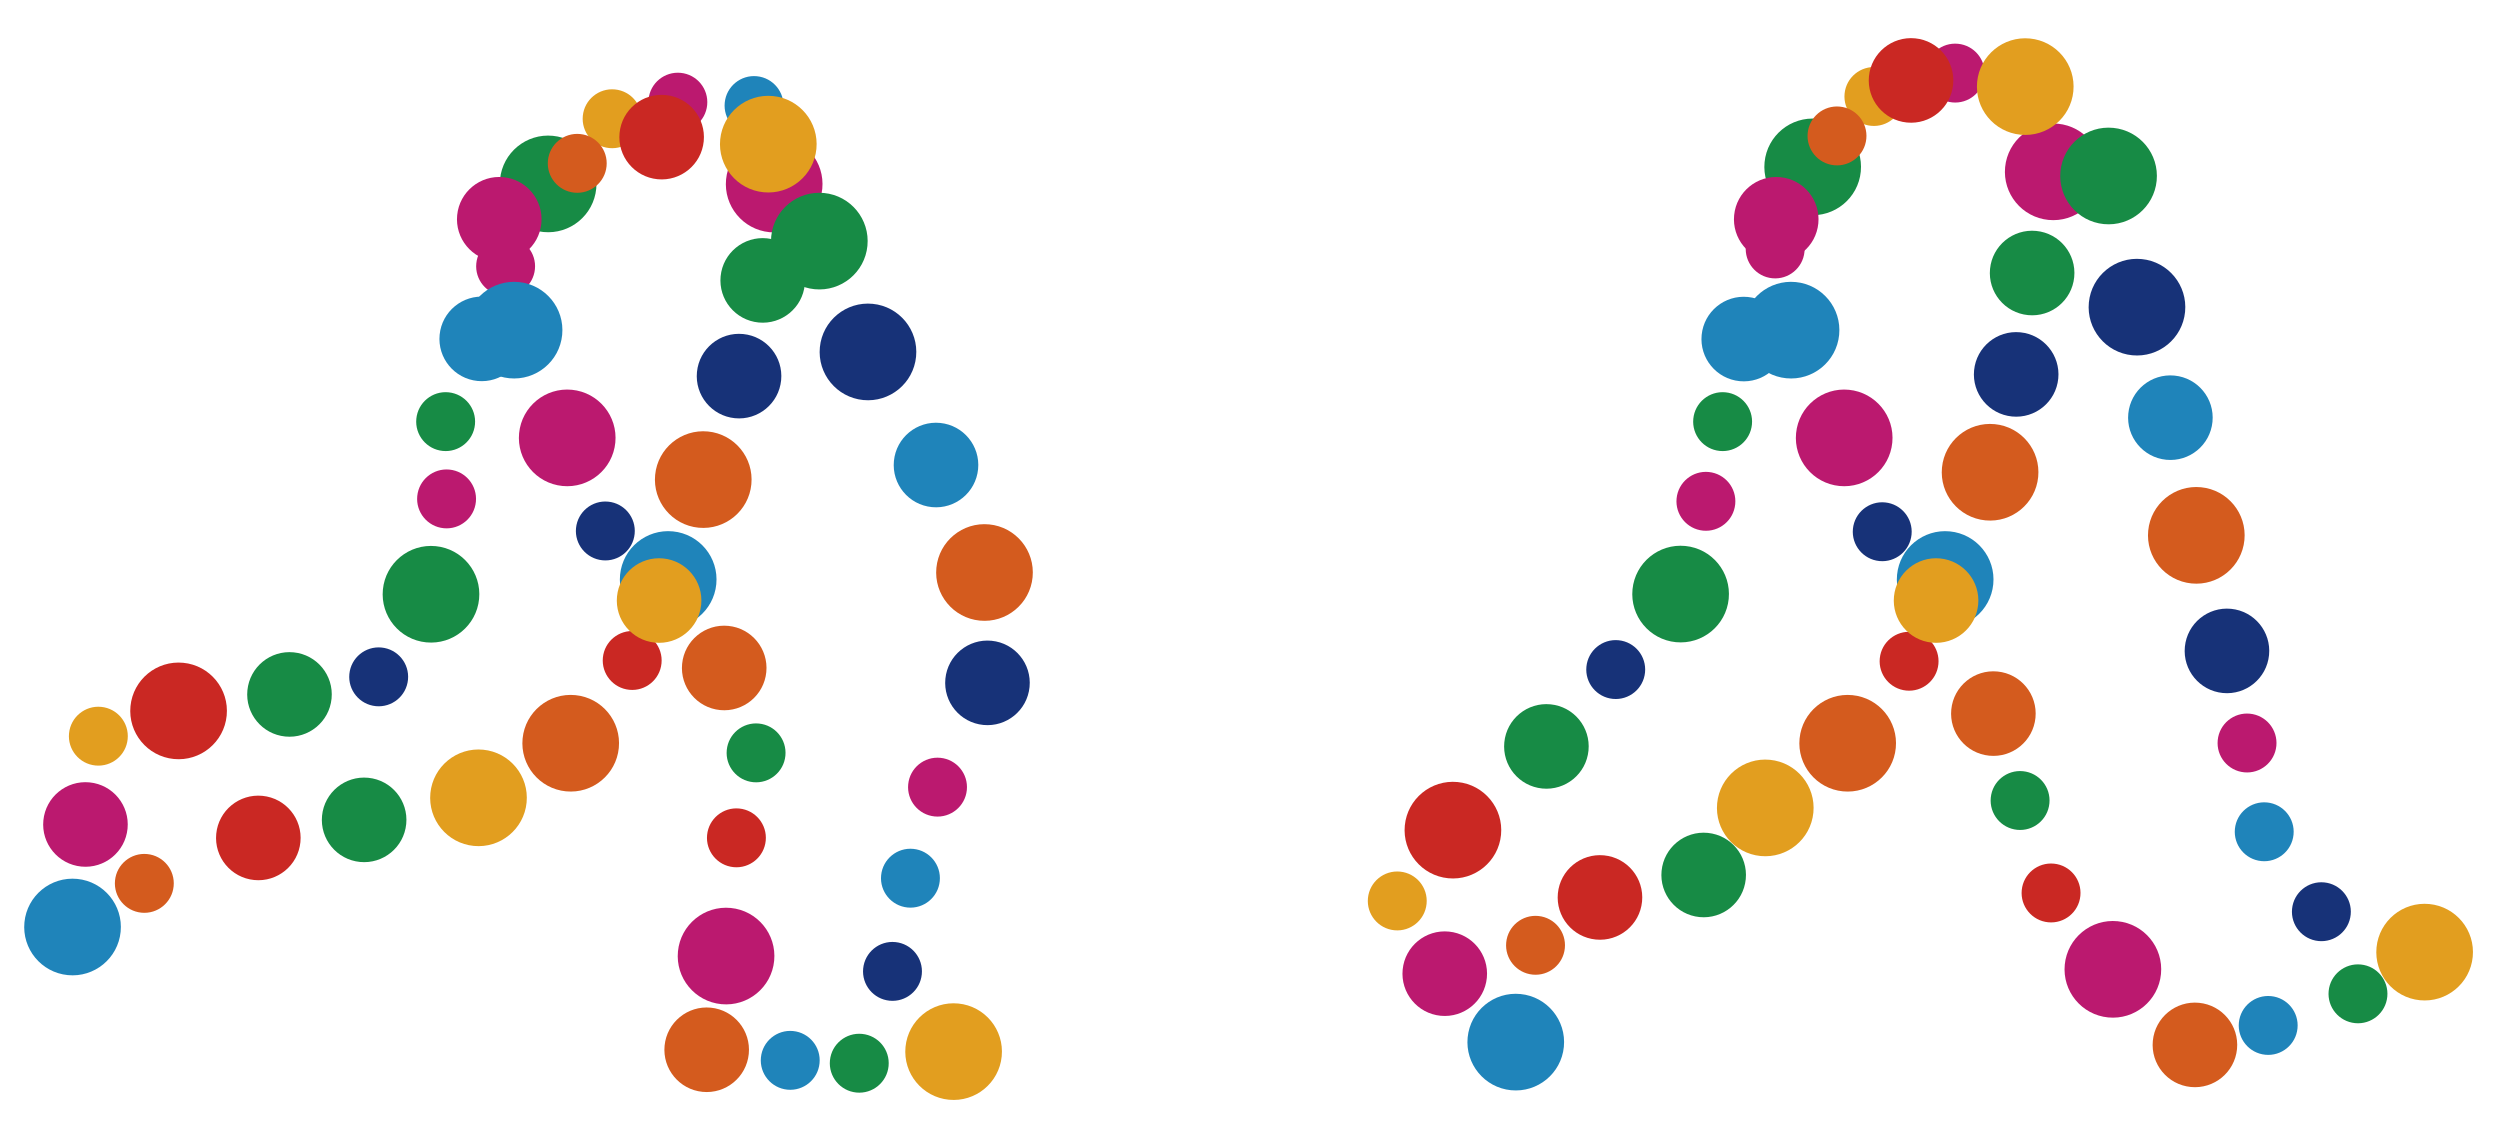 <?xml version="1.0" encoding="utf-8"?>
<!-- Generator: Adobe Illustrator 23.1.0, SVG Export Plug-In . SVG Version: 6.00 Build 0)  -->
<svg version="1.1" id="レイヤー_1" xmlns="http://www.w3.org/2000/svg" xmlns:xlink="http://www.w3.org/1999/xlink" x="0px"
	 y="0px" viewBox="0 0 331 149" style="enable-background:new 0 0 331 149;" xml:space="preserve">
<style type="text/css">
	.st0{fill:#1F84BA;}
	.st1{fill:#BB196F;}
	.st2{fill:#E29E1F;}
	.st3{fill:#178B45;}
	.st4{fill:#D45B1E;}
	.st5{fill:#173278;}
	.st6{fill:#CA2823;}
</style>
<g>
	
		<ellipse transform="matrix(9.792680e-02 -0.995 0.995 9.792680e-02 231.268 277.781)" class="st0" cx="268.9" cy="11.3" rx="3.9" ry="3.9"/>
	
		<ellipse transform="matrix(9.792677e-02 -0.995 0.995 9.792677e-02 179.284 263.563)" class="st1" cx="235" cy="32.9" rx="3.9" ry="3.9"/>
	
		<ellipse transform="matrix(9.792674e-02 -0.995 0.995 9.792674e-02 222.635 291.067)" class="st1" cx="271.9" cy="22.7" rx="6.4" ry="6.4"/>
	
		<ellipse transform="matrix(9.792668e-02 -0.995 0.995 9.792668e-02 137.772 284.652)" class="st1" cx="225.9" cy="66.3" rx="3.9" ry="3.9"/>
	
		<ellipse transform="matrix(9.792677e-02 -0.995 0.995 9.792677e-02 211.172 258.392)" class="st2" cx="248.1" cy="12.7" rx="3.9" ry="3.9"/>
	
		<ellipse transform="matrix(9.792653e-02 -0.995 0.995 9.792653e-02 150.217 277.319)" class="st3" cx="228.1" cy="55.8" rx="3.9" ry="3.9"/>
	
		<ellipse transform="matrix(9.792668e-02 -0.995 0.995 9.792668e-02 104.461 329.13)" class="st2" cx="233.8" cy="106.9" rx="6.4" ry="6.4"/>
	
		<ellipse transform="matrix(9.792672e-02 -0.995 0.995 9.792672e-02 122.507 292.445)" class="st3" cx="222.6" cy="78.6" rx="6.4" ry="6.4"/>
	
		<ellipse transform="matrix(9.792669e-02 -0.995 0.995 9.792669e-02 175.496 318.589)" class="st4" cx="263.5" cy="62.5" rx="6.4" ry="6.4"/>
	
		<ellipse transform="matrix(9.792659e-02 -0.995 0.995 9.792659e-02 191.553 310.289)" class="st5" cx="266.9" cy="49.5" rx="5.6" ry="5.6"/>
	
		<ellipse transform="matrix(9.792677e-02 -0.995 0.995 9.792677e-02 206.782 300.367)" class="st3" cx="269.1" cy="36.1" rx="5.6" ry="5.6"/>
	
		<ellipse transform="matrix(9.792682e-02 -0.995 0.995 9.792682e-02 140.955 330.416)" class="st6" cx="252.7" cy="87.5" rx="3.9" ry="3.9"/>
	
		<ellipse transform="matrix(9.792677e-02 -0.995 0.995 9.792677e-02 58.911 315.29)" class="st4" cx="203.4" cy="125.1" rx="3.9" ry="3.9"/>
	
		<ellipse transform="matrix(9.792671e-02 -0.995 0.995 9.792671e-02 43.822 324.169)" class="st0" cx="200.7" cy="137.9" rx="6.4" ry="6.4"/>
	
		<ellipse transform="matrix(9.792672e-02 -0.995 0.995 9.792672e-02 64.175 290.587)" class="st6" cx="192.4" cy="109.9" rx="6.4" ry="6.4"/>
	
		<ellipse transform="matrix(9.792664e-02 -0.995 0.995 9.792664e-02 163.685 270.25)" class="st0" cx="230.9" cy="44.8" rx="5.6" ry="5.6"/>
	
		<ellipse transform="matrix(9.792666e-02 -0.995 0.995 9.792666e-02 86.383 292.927)" class="st3" cx="204.8" cy="98.8" rx="5.6" ry="5.6"/>
	
		<ellipse transform="matrix(9.792681e-02 -0.995 0.995 9.792681e-02 104.818 292.804)" class="st5" cx="213.9" cy="88.6" rx="3.9" ry="3.9"/>
	
		<ellipse transform="matrix(9.792667e-02 -0.995 0.995 9.792667e-02 223.97 266.244)" class="st1" cx="258.8" cy="9.6" rx="3.9" ry="3.9"/>
	
		<ellipse transform="matrix(9.792670e-02 -0.995 0.995 9.792670e-02 48.277 291.687)" class="st2" cx="185" cy="119.2" rx="3.9" ry="3.9"/>
	
		<ellipse transform="matrix(9.792672e-02 -0.995 0.995 9.792672e-02 155.997 325.526)" class="st0" cx="257.6" cy="76.7" rx="6.4" ry="6.4"/>
	
		<ellipse transform="matrix(9.792671e-02 -0.995 0.995 9.792671e-02 194.507 258.732)" class="st3" cx="240" cy="22.1" rx="6.4" ry="6.4"/>
	
		<ellipse transform="matrix(9.792672e-02 -0.995 0.995 9.792672e-02 122.772 332.147)" class="st4" cx="244.6" cy="98.4" rx="6.4" ry="6.4"/>
	
		<ellipse transform="matrix(9.792663e-02 -0.995 0.995 9.792663e-02 44.297 306.636)" class="st1" cx="191.3" cy="128.9" rx="5.6" ry="5.6"/>
	
		<ellipse transform="matrix(9.792677e-02 -0.995 0.995 9.792677e-02 72.879 318.029)" class="st6" cx="211.9" cy="118.8" rx="5.6" ry="5.6"/>
	
		<ellipse transform="matrix(9.792671e-02 -0.995 0.995 9.792671e-02 88.263 328.88)" class="st3" cx="225.5" cy="115.8" rx="5.6" ry="5.6"/>
	
		<ellipse transform="matrix(9.792673e-02 -0.995 0.995 9.792673e-02 214.825 318.278)" class="st5" cx="283" cy="40.6" rx="6.4" ry="6.4"/>
	
		<ellipse transform="matrix(9.792671e-02 -0.995 0.995 9.792671e-02 230.536 277.21)" class="st2" cx="268.2" cy="11.4" rx="6.4" ry="6.4"/>
	
		<ellipse transform="matrix(9.792672e-02 -0.995 0.995 9.792672e-02 204.292 335.858)" class="st0" cx="287.4" cy="55.2" rx="5.6" ry="5.6"/>
	
		<ellipse transform="matrix(9.792662e-02 -0.995 0.995 9.792662e-02 152.135 326.745)" class="st2" cx="256.3" cy="79.5" rx="5.6" ry="5.6"/>
	
		<ellipse transform="matrix(9.792668e-02 -0.995 0.995 9.792668e-02 154.856 311.471)" class="st5" cx="249.2" cy="70.3" rx="3.9" ry="3.9"/>
	
		<ellipse transform="matrix(9.792662e-02 -0.995 0.995 9.792662e-02 127.354 376.896)" class="st6" cx="271.6" cy="118.2" rx="3.9" ry="3.9"/>
	
		<ellipse transform="matrix(9.792675e-02 -0.995 0.995 9.792675e-02 201.493 258.218)" class="st4" cx="243.2" cy="18" rx="3.9" ry="3.9"/>
	
		<ellipse transform="matrix(9.792678e-02 -0.995 0.995 9.792678e-02 170.425 275.447)" class="st0" cx="237.2" cy="43.7" rx="6.4" ry="6.4"/>
	
		<ellipse transform="matrix(9.792664e-02 -0.995 0.995 9.792664e-02 124.696 394.077)" class="st1" cx="279.7" cy="128.3" rx="6.4" ry="6.4"/>
	
		<ellipse transform="matrix(9.792672e-02 -0.995 0.995 9.792672e-02 183.286 260.216)" class="st1" cx="235.2" cy="29" rx="5.6" ry="5.6"/>
	
		<ellipse transform="matrix(9.792676e-02 -0.995 0.995 9.792676e-02 144.153 347.817)" class="st4" cx="263.9" cy="94.4" rx="5.6" ry="5.6"/>
	
		<ellipse transform="matrix(9.792671e-02 -0.995 0.995 9.792671e-02 160.974 397.656)" class="st0" cx="299.8" cy="110" rx="3.9" ry="3.9"/>
	
		<ellipse transform="matrix(9.792673e-02 -0.995 0.995 9.792673e-02 170.566 384.76)" class="st1" cx="297.5" cy="98.3" rx="3.9" ry="3.9"/>
	
		<ellipse transform="matrix(9.792673e-02 -0.995 0.995 9.792673e-02 150.781 429.344)" class="st3" cx="312.2" cy="131.5" rx="3.9" ry="3.9"/>
	
		<ellipse transform="matrix(9.792660e-02 -0.995 0.995 9.792660e-02 164.207 433.218)" class="st2" cx="321.1" cy="126" rx="6.4" ry="6.4"/>
	
		<ellipse transform="matrix(9.792678e-02 -0.995 0.995 9.792678e-02 228.649 298.822)" class="st3" cx="279.2" cy="23.3" rx="6.4" ry="6.4"/>
	
		<ellipse transform="matrix(9.792671e-02 -0.995 0.995 9.792671e-02 191.869 353.293)" class="st4" cx="290.8" cy="70.8" rx="6.4" ry="6.4"/>
	
		<ellipse transform="matrix(9.792660e-02 -0.995 0.995 9.792660e-02 217.699 261.346)" class="st6" cx="253" cy="10.6" rx="5.6" ry="5.6"/>
	
		<ellipse transform="matrix(9.792668e-02 -0.995 0.995 9.792668e-02 135.87 421.378)" class="st0" cx="300.4" cy="135.7" rx="3.9" ry="3.9"/>
	
		<ellipse transform="matrix(9.792662e-02 -0.995 0.995 9.792662e-02 157.152 414.755)" class="st5" cx="307.4" cy="120.7" rx="3.9" ry="3.9"/>
	
		<ellipse transform="matrix(9.792656e-02 -0.995 0.995 9.792656e-02 135.894 361.78)" class="st3" cx="267.5" cy="105.9" rx="3.9" ry="3.9"/>
	
		<ellipse transform="matrix(9.792671e-02 -0.995 0.995 9.792671e-02 162.547 295.276)" class="st1" cx="244.2" cy="58" rx="6.4" ry="6.4"/>
	
		<ellipse transform="matrix(9.792670e-02 -0.995 0.995 9.792670e-02 180.311 371.075)" class="st5" cx="294.8" cy="86.1" rx="5.6" ry="5.6"/>
	
		<ellipse transform="matrix(9.792661e-02 -0.995 0.995 9.792661e-02 124.532 414.048)" class="st4" cx="290.7" cy="138.3" rx="5.6" ry="5.6"/>
</g>
<g>
	
		<ellipse transform="matrix(9.792662e-02 -0.995 0.995 9.792662e-02 -37.374 240.223)" class="st3" cx="113.8" cy="140.7" rx="3.9" ry="3.9"/>
	
		<ellipse transform="matrix(9.792678e-02 -0.995 0.995 9.792678e-02 -45.314 230.718)" class="st0" cx="104.6" cy="140.4" rx="3.9" ry="3.9"/>
	
		<ellipse transform="matrix(9.792678e-02 -0.995 0.995 9.792678e-02 76.132 111.904)" class="st0" cx="99.8" cy="14" rx="3.9" ry="3.9"/>
	
		<ellipse transform="matrix(9.792677e-02 -0.995 0.995 9.792677e-02 25.368 98.373)" class="st1" cx="66.9" cy="35.2" rx="3.9" ry="3.9"/>
	
		<ellipse transform="matrix(9.792672e-02 -0.995 0.995 9.792672e-02 68.186 123.97)" class="st1" cx="102.5" cy="24.4" rx="6.4" ry="6.4"/>
	
		<ellipse transform="matrix(9.792683e-02 -0.995 0.995 9.792683e-02 -12.331 118.396)" class="st1" cx="59.1" cy="66" rx="3.9" ry="3.9"/>
	
		<ellipse transform="matrix(9.792680e-02 -0.995 0.995 9.792680e-02 57.492 94.78)" class="st2" cx="81" cy="15.7" rx="3.9" ry="3.9"/>
	
		<ellipse transform="matrix(9.792682e-02 -0.995 0.995 9.792682e-02 -2.295 109.064)" class="st3" cx="59" cy="55.8" rx="3.9" ry="3.9"/>
	
		<ellipse transform="matrix(9.792669e-02 -0.995 0.995 9.792669e-02 -47.928 158.373)" class="st2" cx="63.4" cy="105.6" rx="6.4" ry="6.4"/>
	
		<ellipse transform="matrix(9.792673e-02 -0.995 0.995 9.792673e-02 -26.735 127.797)" class="st3" cx="57.1" cy="78.6" rx="6.4" ry="6.4"/>
	
		<ellipse transform="matrix(9.792674e-02 -0.995 0.995 9.792674e-02 20.811 149.914)" class="st4" cx="93.1" cy="63.5" rx="6.4" ry="6.4"/>
	
		<ellipse transform="matrix(9.792661e-02 -0.995 0.995 9.792661e-02 38.712 142.332)" class="st5" cx="97.9" cy="49.8" rx="5.6" ry="5.6"/>
	
		<ellipse transform="matrix(9.792668e-02 -0.995 0.995 9.792668e-02 54.178 133.988)" class="st3" cx="101" cy="37.1" rx="5.6" ry="5.6"/>
	
		<ellipse transform="matrix(9.792680e-02 -0.995 0.995 9.792680e-02 -11.557 162.161)" class="st6" cx="83.7" cy="87.5" rx="3.9" ry="3.9"/>
	
		<ellipse transform="matrix(9.792662e-02 -0.995 0.995 9.792662e-02 -99.077 124.515)" class="st4" cx="19.1" cy="116.9" rx="3.9" ry="3.9"/>
	
		<ellipse transform="matrix(9.792677e-02 -0.995 0.995 9.792677e-02 -113.522 120.263)" class="st0" cx="9.6" cy="122.8" rx="6.4" ry="6.4"/>
	
		<ellipse transform="matrix(9.792673e-02 -0.995 0.995 9.792673e-02 -72.296 108.39)" class="st6" cx="23.6" cy="94.1" rx="6.4" ry="6.4"/>
	
		<ellipse transform="matrix(9.792666e-02 -0.995 0.995 9.792666e-02 12.956 103.962)" class="st0" cx="63.8" cy="44.8" rx="5.6" ry="5.6"/>
	
		<ellipse transform="matrix(9.792665e-02 -0.995 0.995 9.792665e-02 -56.863 121.052)" class="st3" cx="38.3" cy="91.9" rx="5.6" ry="5.6"/>
	
		<ellipse transform="matrix(9.792679e-02 -0.995 0.995 9.792679e-02 -43.921 130.689)" class="st5" cx="50.1" cy="89.6" rx="3.9" ry="3.9"/>
	
		<ellipse transform="matrix(9.792675e-02 -0.995 0.995 9.792675e-02 67.522 101.556)" class="st1" cx="89.8" cy="13.5" rx="3.9" ry="3.9"/>
	
		<ellipse transform="matrix(9.792677e-02 -0.995 0.995 9.792677e-02 -85.264 100.858)" class="st2" cx="13" cy="97.5" rx="3.9" ry="3.9"/>
	
		<ellipse transform="matrix(9.792667e-02 -0.995 0.995 9.792667e-02 3.485 157.27)" class="st0" cx="88.5" cy="76.7" rx="6.4" ry="6.4"/>
	
		<ellipse transform="matrix(9.792672e-02 -0.995 0.995 9.792672e-02 41.186 94.198)" class="st3" cx="72.6" cy="24.4" rx="6.4" ry="6.4"/>
	
		<ellipse transform="matrix(9.792677e-02 -0.995 0.995 9.792677e-02 -29.74 163.891)" class="st4" cx="75.5" cy="98.4" rx="6.4" ry="6.4"/>
	
		<ellipse transform="matrix(9.792679e-02 -0.995 0.995 9.792679e-02 -98.346 109.72)" class="st1" cx="11.3" cy="109.1" rx="5.6" ry="5.6"/>
	
		<ellipse transform="matrix(9.792676e-02 -0.995 0.995 9.792676e-02 -79.491 134.111)" class="st6" cx="34.2" cy="110.9" rx="5.6" ry="5.6"/>
	
		<ellipse transform="matrix(9.792673e-02 -0.995 0.995 9.792673e-02 -64.466 145.885)" class="st3" cx="48.2" cy="108.5" rx="5.6" ry="5.6"/>
	
		<ellipse transform="matrix(9.792668e-02 -0.995 0.995 9.792668e-02 57.301 156.358)" class="st5" cx="114.9" cy="46.6" rx="6.4" ry="6.4"/>
	
		<ellipse transform="matrix(9.792677e-02 -0.995 0.995 9.792677e-02 72.859 118.417)" class="st2" cx="101.7" cy="19" rx="6.4" ry="6.4"/>
	
		<ellipse transform="matrix(9.792670e-02 -0.995 0.995 9.792670e-02 50.602 178.827)" class="st0" cx="123.9" cy="61.5" rx="5.6" ry="5.6"/>
	
		<ellipse transform="matrix(9.792679e-02 -0.995 0.995 9.792679e-02 -0.377 158.49)" class="st2" cx="87.2" cy="79.5" rx="5.6" ry="5.6"/>
	
		<ellipse transform="matrix(9.792681e-02 -0.995 0.995 9.792681e-02 2.344 143.215)" class="st5" cx="80.2" cy="70.3" rx="3.9" ry="3.9"/>
	
		<ellipse transform="matrix(9.792655e-02 -0.995 0.995 9.792655e-02 -22.402 197.181)" class="st6" cx="97.6" cy="110.9" rx="3.9" ry="3.9"/>
	
		<ellipse transform="matrix(9.792680e-02 -0.995 0.995 9.792680e-02 47.454 95.529)" class="st4" cx="76.4" cy="21.6" rx="3.9" ry="3.9"/>
	
		<ellipse transform="matrix(9.792672e-02 -0.995 0.995 9.792672e-02 17.913 107.192)" class="st0" cx="68.1" cy="43.7" rx="6.4" ry="6.4"/>
	
		<ellipse transform="matrix(9.792665e-02 -0.995 0.995 9.792665e-02 -39.257 209.904)" class="st1" cx="96.2" cy="126.6" rx="6.4" ry="6.4"/>
	
		<ellipse transform="matrix(9.792664e-02 -0.995 0.995 9.792664e-02 30.774 91.96)" class="st1" cx="66.1" cy="29" rx="5.6" ry="5.6"/>
	
		<ellipse transform="matrix(9.792665e-02 -0.995 0.995 9.792665e-02 -1.563 175.194)" class="st4" cx="95.9" cy="88.5" rx="5.6" ry="5.6"/>
	
		<ellipse transform="matrix(9.792674e-02 -0.995 0.995 9.792674e-02 -6.986 224.881)" class="st0" cx="120.6" cy="116.3" rx="3.9" ry="3.9"/>
	
		<ellipse transform="matrix(9.792668e-02 -0.995 0.995 9.792668e-02 8.286 217.592)" class="st1" cx="124.2" cy="104.2" rx="3.9" ry="3.9"/>
	
		<ellipse transform="matrix(9.792671e-02 -0.995 0.995 9.792671e-02 -24.614 251.272)" class="st2" cx="126.3" cy="139.2" rx="6.4" ry="6.4"/>
	
		<ellipse transform="matrix(9.792662e-02 -0.995 0.995 9.792662e-02 66.123 136.657)" class="st3" cx="108.4" cy="31.9" rx="6.4" ry="6.4"/>
	
		<ellipse transform="matrix(9.792671e-02 -0.995 0.995 9.792671e-02 42.166 198.025)" class="st4" cx="130.3" cy="75.8" rx="6.4" ry="6.4"/>
	
		<ellipse transform="matrix(9.792670e-02 -0.995 0.995 9.792670e-02 60.914 103.537)" class="st6" cx="87.6" cy="18.2" rx="5.6" ry="5.6"/>
	
		<ellipse transform="matrix(9.792673e-02 -0.995 0.995 9.792673e-02 -21.367 233.628)" class="st5" cx="118.2" cy="128.6" rx="3.9" ry="3.9"/>
	
		<ellipse transform="matrix(9.792669e-02 -0.995 0.995 9.792669e-02 -8.899 189.516)" class="st3" cx="100.1" cy="99.7" rx="3.9" ry="3.9"/>
	
		<ellipse transform="matrix(9.792663e-02 -0.995 0.995 9.792663e-02 10.035 127.021)" class="st1" cx="75.1" cy="58" rx="6.4" ry="6.4"/>
	
		<ellipse transform="matrix(9.792667e-02 -0.995 0.995 9.792667e-02 27.994 211.605)" class="st5" cx="130.7" cy="90.4" rx="5.6" ry="5.6"/>
	
		<ellipse transform="matrix(9.792654e-02 -0.995 0.995 9.792654e-02 -53.906 218.509)" class="st4" cx="93.6" cy="139" rx="5.6" ry="5.6"/>
</g>
</svg>

